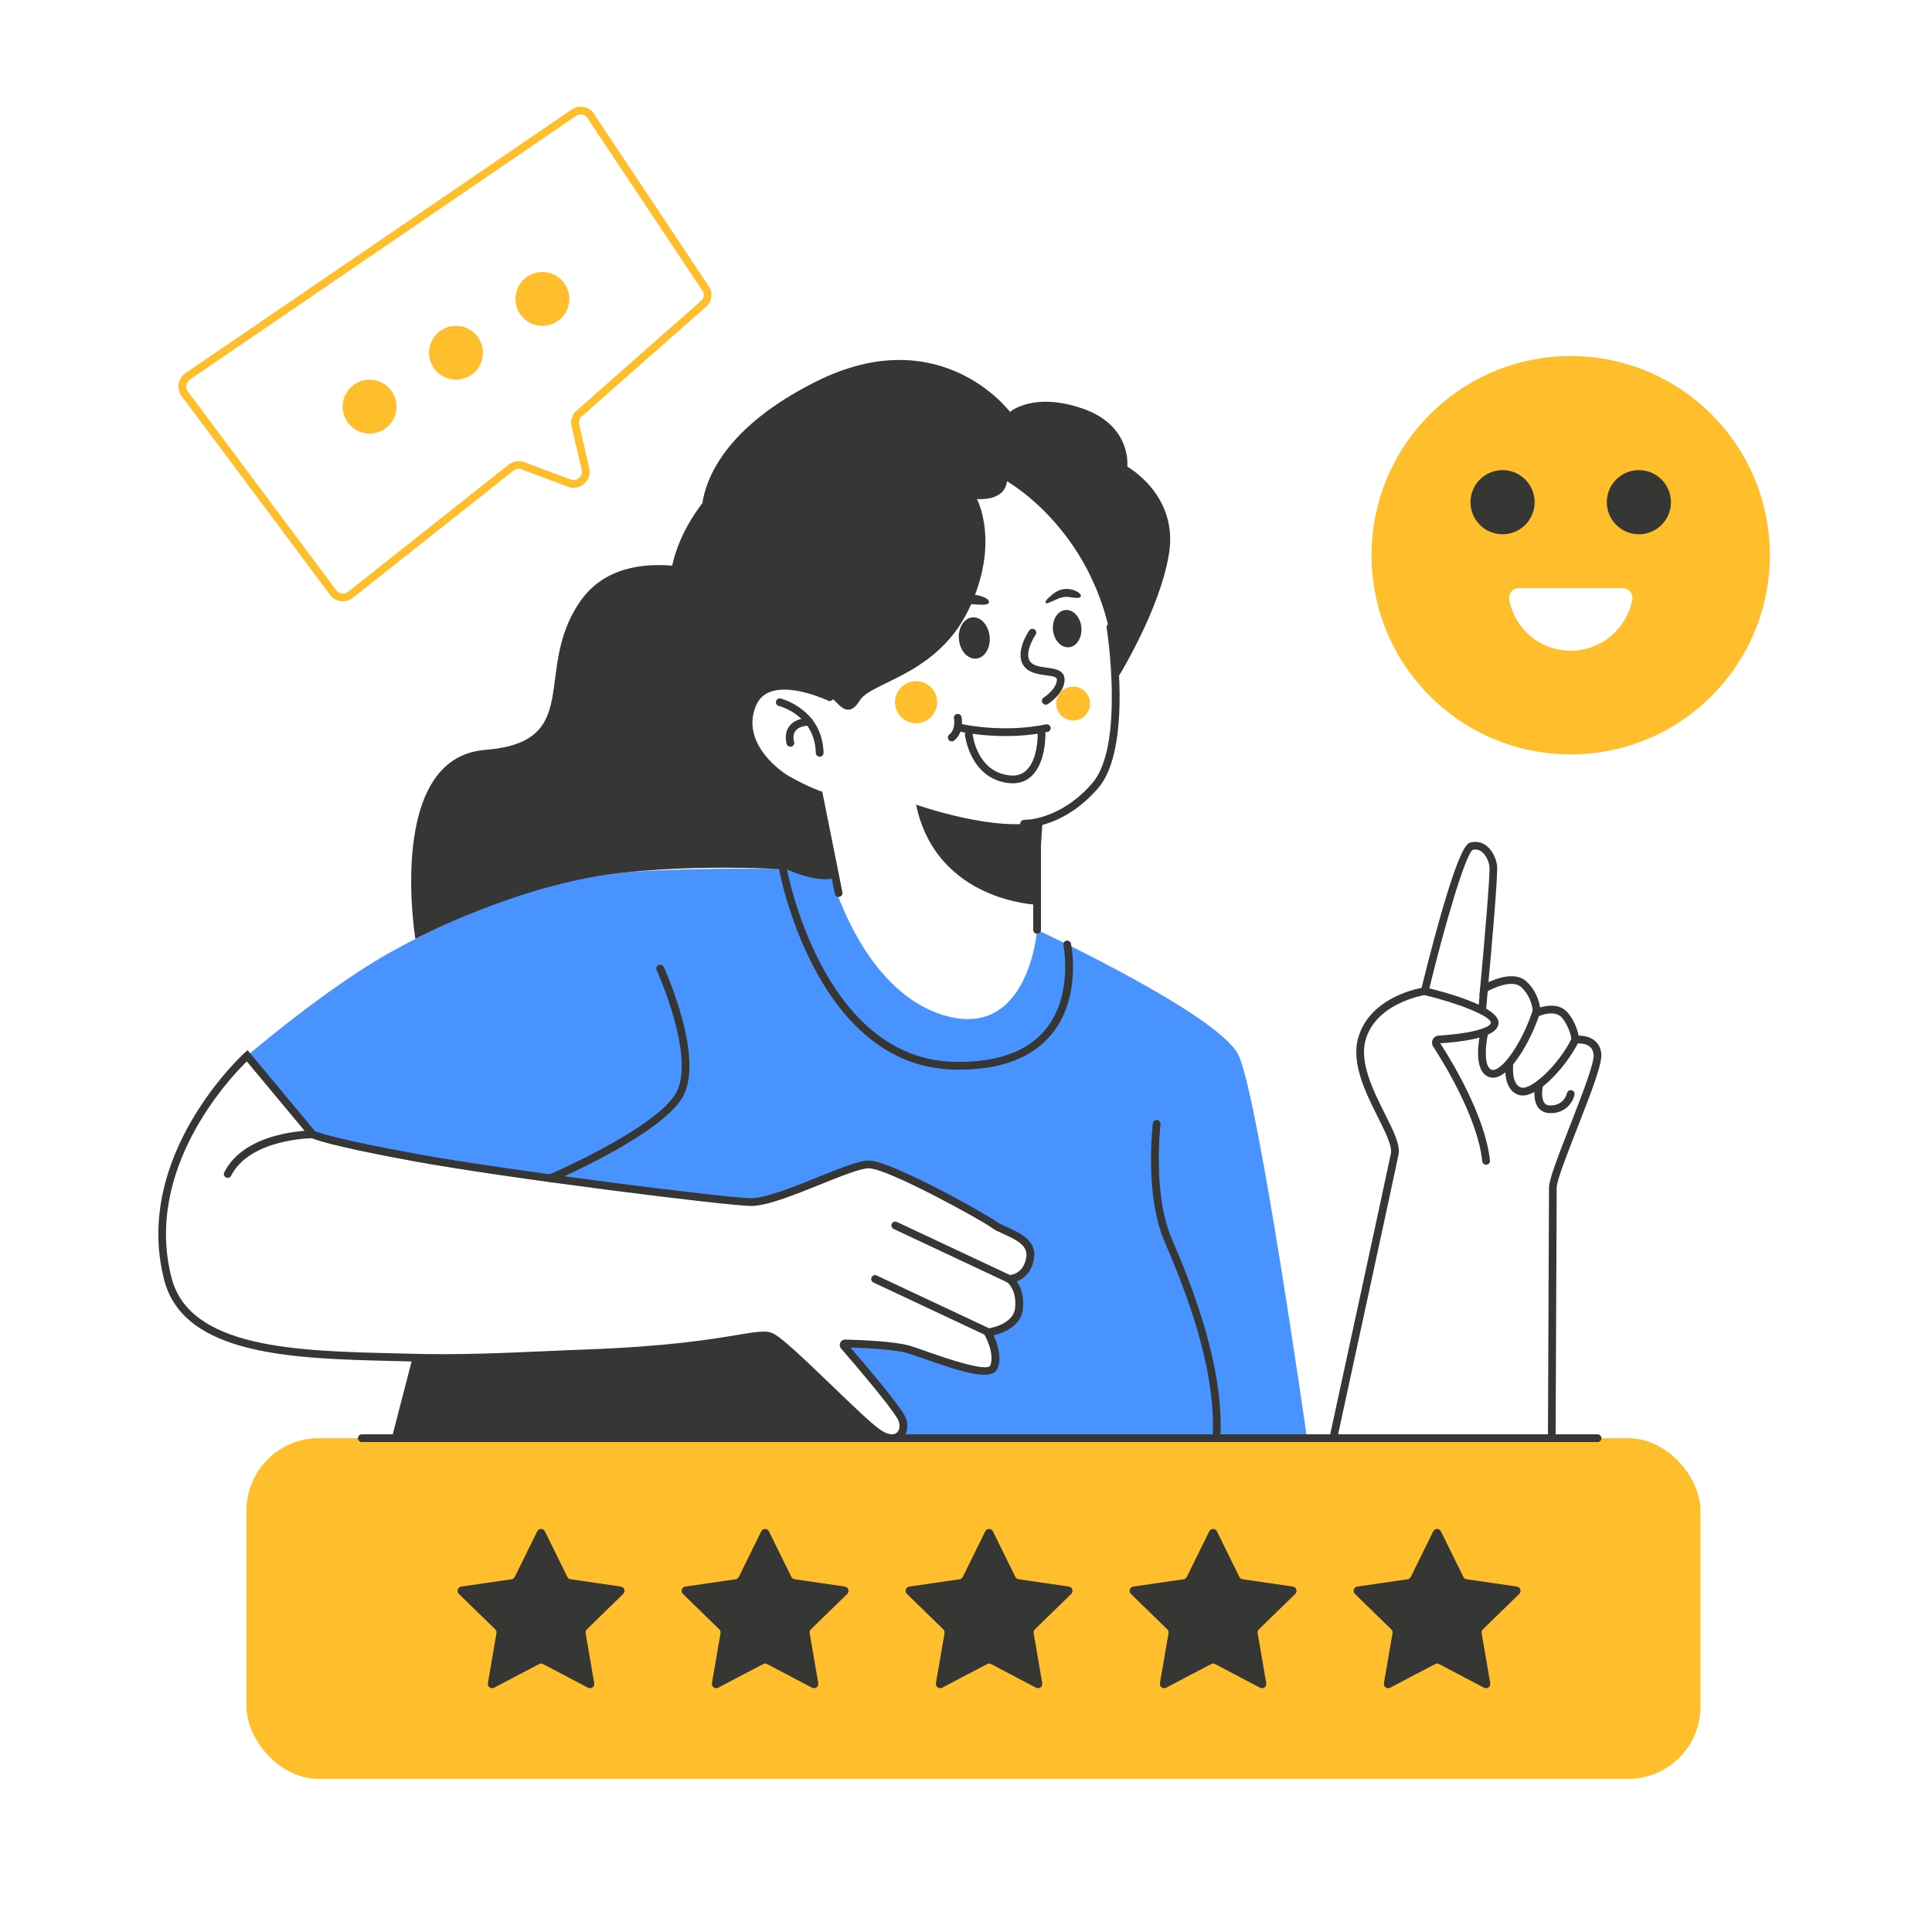 <svg xmlns="http://www.w3.org/2000/svg" id="Object" viewBox="0 0 500 500"><defs><style>      .cls-1 {        fill: #4893ff;      }      .cls-1, .cls-2, .cls-3 {        stroke-width: 0px;      }      .cls-2 {        fill: #ffbe2c;      }      .cls-3 {        fill: #363634;      }    </style></defs><path class="cls-1" d="m233.49,367.35c-1.1-2.84-12.3-15.83-15.04-19-.23-.26-.04-.69.32-.68,2.96.08,12.26.41,16.17,1.49,4.68,1.3,20.88,8.23,22.32,4.55s-1.62-8.87-1.62-8.87c0,0,7.56-.87,8.1-6.27.54-5.41-2.52-7.58-2.52-7.58,0,0,4.49,0,5.39-5.4.9-5.41-6.84-6.71-9.36-8.66-2.52-1.95-27.17-15.57-32.39-15.57s-23.58,9.95-30.77,9.74c-7.2-.22-62.63-7.15-86.39-11.47-23.01-4.19-26.59-5.95-26.79-6.06h-.01s-16.93-20.34-16.93-20.34c0,0,20.52-17.63,37.44-26.99,19.79-10.95,42.19-19.55,64.97-20.79,10.56-.57,21.13-.73,31.71-.6,1.11.01,16.41-.38,16.61.42,0,0,7.82,31.04,29.69,37.52,21.86,6.48,24.02-22.14,24.02-22.14,0,0,46.97,21.86,52.1,32.39,5.13,10.53,17.73,99.16,17.73,99.16h-107.36c2.5,0,3.52-2.54,2.62-4.85Z"></path><path class="cls-3" d="m230.86,372.2H101.4s2.1-8.29,5.38-20.85c15.4.43,31.43-.62,44.65-1.1,35.99-1.3,44.27-5.85,48.04-4.33,3.79,1.52,22.68,21.43,27.72,24.89,1.44.98,2.67,1.4,3.67,1.4Z"></path><path class="cls-3" d="m230.86,373.2c-1.29,0-2.71-.53-4.23-1.57-2.33-1.6-7.34-6.42-12.64-11.52-5.78-5.57-12.98-12.49-14.89-13.26-1.26-.51-3.56-.12-7.74.57-6.86,1.14-18.34,3.05-39.89,3.83-3.14.11-6.44.26-9.85.41-10.82.48-23.08,1.02-34.86.69-1.74-.05-3.49-.09-5.26-.13-25.27-.61-53.92-1.3-59.01-20.97-8.33-32.24,20.52-58.51,20.81-58.77l.77-.69,17.45,20.96c.86.36,5.76,2.14,26.35,5.89,23.85,4.34,79.11,11.24,86.24,11.46,3.79.1,11.06-2.84,17.51-5.44,5.73-2.31,10.68-4.3,13.22-4.3,5.81,0,30.79,14.07,33.01,15.78.59.46,1.63.93,2.74,1.42,3.28,1.47,7.78,3.49,7,8.19h0c-.59,3.53-2.65,5.2-4.45,5.87.93,1.32,1.93,3.6,1.59,7.05-.46,4.65-5.18,6.34-7.59,6.91.88,1.88,2.2,5.54,1.05,8.5-1.36,3.48-9.06,1.08-18.98-2.42-1.89-.67-3.52-1.24-4.54-1.52-3.24-.9-10.5-1.27-14.58-1.41,5.3,6.15,13.35,15.71,14.34,18.27.62,1.6.48,3.36-.36,4.59-.72,1.05-1.85,1.63-3.2,1.63Zm-33.29-28.59c.89,0,1.62.11,2.28.38,2.11.85,7.52,5.97,15.53,13.68,5.01,4.82,10.19,9.81,12.38,11.31,1.47,1.01,2.5,1.22,3.1,1.22.68,0,1.2-.25,1.54-.76.47-.69.53-1.74.14-2.73-.67-1.73-6.36-8.89-14.87-18.71-.37-.41-.45-1.01-.21-1.52.24-.51.74-.83,1.31-.81,4.53.13,12.69.5,16.4,1.53,1.09.3,2.75.89,4.67,1.56,3.88,1.37,15.69,5.53,16.45,3.58,1.24-3.18-1.52-7.95-1.55-8l-.77-1.32,1.52-.18c.07,0,6.77-.85,7.22-5.38.47-4.71-2-6.59-2.11-6.67l-2.44-1.8h3.03c.14,0,3.66-.11,4.41-4.57.49-2.94-2.23-4.42-5.84-6.04-1.21-.55-2.36-1.06-3.14-1.66-2.3-1.78-26.91-15.36-31.78-15.36-2.16,0-7.4,2.11-12.48,4.16-6.96,2.8-14.17,5.72-18.32,5.58-7.17-.22-62.62-7.13-86.54-11.49-22.88-4.16-26.72-5.97-27.08-6.16l-.31-.25-16.24-19.51c-4.44,4.35-26.74,27.91-19.46,56.06,4.71,18.21,32.55,18.88,57.12,19.48,1.77.04,3.53.09,5.27.13,11.7.33,23.93-.21,34.71-.69,3.42-.15,6.72-.3,9.87-.41,21.42-.77,32.82-2.67,39.63-3.81,2.97-.49,5-.83,6.54-.83Zm21.62,3.07s0,0,0,0h0Zm47.41-22.1h0,0Z"></path><g><path class="cls-3" d="m58.93,304.82c-.15,0-.31-.03-.45-.11-.49-.25-.69-.85-.44-1.34,5.43-10.68,22.14-10.81,22.85-10.81.55,0,1,.45,1,1,0,.55-.45,1-1,1-.16,0-16.19.13-21.07,9.71-.18.35-.53.55-.89.55Z"></path><path class="cls-3" d="m261.2,332c-.14,0-.29-.03-.42-.09l-29.51-13.86c-.5-.23-.71-.83-.48-1.33.23-.5.83-.71,1.33-.48l29.51,13.86c.5.23.71.83.48,1.33-.17.36-.53.57-.91.57Z"></path><path class="cls-3" d="m255.97,345.86c-.14,0-.29-.03-.42-.09l-29.51-13.86c-.5-.23-.71-.83-.48-1.33.23-.5.83-.72,1.33-.48l29.51,13.86c.5.23.71.83.48,1.33-.17.36-.53.57-.91.57Z"></path></g><rect class="cls-2" x="63.79" y="372.2" width="376.29" height="88.18" rx="18.72" ry="18.72"></rect><path class="cls-3" d="m413.45,373.2H93.64c-.55,0-1-.45-1-1s.45-1,1-1h319.81c.55,0,1,.45,1,1s-.45,1-1,1Z"></path><g><path class="cls-3" d="m402.6,373.2h-58.78l.26-1.21c.15-.68,14.79-68.15,15.89-73.5.38-1.86-1.44-5.5-3.37-9.35-3.11-6.21-6.97-13.93-5.11-20.51,2.74-9.68,13.55-12.42,16.41-12.98.55-2.24,2.49-10.07,4.7-17.88,5.43-19.14,7.15-19.54,8.08-19.76,1.34-.31,2.63-.08,3.73.66,1.82,1.22,2.76,3.56,3.02,5.18.34,2.11-1.59,23.48-2.22,30.34,2.48-1.15,7.1-2.73,9.86-.16,2.43,2.26,3.24,5.06,3.51,6.7,1.85-.56,5.27-1.1,7.32,1.54,1.75,2.25,2.41,4.5,2.65,5.75,1.04,0,2.69.18,3.99,1.17,1.06.8,1.69,1.96,1.87,3.43.31,2.46-2.29,9.33-6.29,19.52-2.46,6.28-5.25,13.4-5.25,15.23,0,4.31-.27,64.21-.28,64.81v1Zm-56.29-2h54.3c.04-7.88.27-59.82.27-63.81,0-2.06,2.04-7.4,5.39-15.96,2.86-7.31,6.43-16.41,6.16-18.55-.12-.93-.47-1.61-1.09-2.08-1.34-1.01-3.47-.73-3.49-.73l-1.08.16-.06-1.09s-.21-2.85-2.38-5.64c-1.89-2.44-6.14-.5-6.18-.48l-1.42.66v-1.57s-.06-3.88-3.01-6.62c-2.27-2.12-7.37.21-9.15,1.28l-1.7,1.03.18-1.98c1.07-11.39,2.67-30.07,2.41-31.67-.21-1.33-.96-3.03-2.17-3.84-.65-.44-1.36-.56-2.16-.37-1.87,1.2-7.32,19.66-11.45,36.79l-.16.66-.67.1c-.13.02-12.7,1.98-15.44,11.66-1.65,5.83,2.02,13.17,4.98,19.07,2.27,4.53,4.06,8.11,3.54,10.65-1.01,4.96-13.64,63.13-15.63,72.31Z"></path><path class="cls-3" d="m384.6,301.43c-.5,0-.94-.38-.99-.89-1.22-11.37-10.03-25.59-12.7-29.67-.36-.55-.4-1.26-.11-1.85.29-.58.85-.95,1.49-1,9.94-.63,13.57-2.37,13.53-3.33-.09-1.86-9.04-5.23-17.34-7.2-.54-.13-.87-.67-.74-1.2.13-.54.67-.87,1.2-.74,4.38,1.04,18.67,4.76,18.88,9.05.14,2.91-4.94,4.73-15.09,5.4,2.89,4.46,11.62,18.72,12.87,30.33.06.55-.34,1.04-.89,1.1-.04,0-.07,0-.11,0Z"></path><path class="cls-3" d="m383.58,262.56s-.06,0-.08,0c-.55-.05-.96-.53-.91-1.08l.47-5.63c.05-.55.54-.95,1.08-.91.55.05.96.53.91,1.08l-.47,5.63c-.04.52-.48.92-1,.92Z"></path><path class="cls-3" d="m386.39,278.91c-.35,0-.69-.06-1.01-.17-4.32-1.51-2.53-10.23-2.31-11.22.12-.54.65-.88,1.19-.76.54.12.88.65.76,1.19-.57,2.59-1.07,8.17,1.02,8.9.34.12.78.05,1.29-.21,2.94-1.47,7.24-8.52,9.4-15.38.17-.53.73-.82,1.25-.65.53.17.82.73.65,1.25-2.08,6.62-6.55,14.63-10.41,16.57-.64.32-1.25.48-1.83.48Z"></path><path class="cls-3" d="m394.1,283.52c-.31,0-.61-.04-.9-.12-4.29-1.18-3.62-7.48-3.59-7.75.06-.55.56-.94,1.1-.88.55.06.94.56.88,1.1,0,.05-.46,4.88,2.14,5.6,2.51.68,9.67-5.83,13.06-12.82.24-.5.84-.7,1.34-.46.5.24.71.84.46,1.34-2.92,6.02-9.97,13.99-14.5,13.99Z"></path><path class="cls-3" d="m401.23,288.08c-1.66,0-2.6-.76-3.1-1.39-1.68-2.14-.83-5.89-.73-6.31.13-.54.67-.86,1.21-.73.54.13.87.67.74,1.21-.21.88-.57,3.44.36,4.61.21.27.6.62,1.53.62,3.48,0,4.22-2.85,4.29-3.18.12-.54.65-.88,1.19-.76.54.12.88.64.77,1.18-.34,1.65-2.09,4.76-6.24,4.76Z"></path></g><path class="cls-3" d="m314.83,373.2s-.04,0-.06,0c-.55-.03-.97-.5-.94-1.06,1.09-18.94-8.1-40.61-12.52-51.02-5.08-11.98-3.04-29.64-2.95-30.38.07-.55.55-.94,1.11-.87.55.07.94.56.87,1.11-.02.18-2.07,17.87,2.81,29.36,4.48,10.55,13.79,32.51,12.67,51.92-.03.53-.47.94-1,.94Z"></path><path class="cls-3" d="m142.43,305.94c-.39,0-.76-.23-.92-.61-.22-.51.02-1.1.53-1.31.27-.11,26.78-11.55,32.66-20.71,5.75-8.96-4.64-32-4.75-32.23-.23-.5,0-1.1.5-1.32.5-.23,1.1,0,1.33.49.45.99,10.95,24.26,4.61,34.14-6.21,9.68-32.45,20.99-33.56,21.47-.13.05-.26.08-.39.08Z"></path><g><g><path class="cls-3" d="m265.22,214.18c-.12,0-.19,0-.22,0-.55-.02-.98-.49-.96-1.04.02-.55.48-.96,1.04-.96.08,0,9.19.22,17.6-9.49,8.46-9.76,3.77-39.9,3.72-40.21-.09-.55.28-1.06.83-1.15.55-.09,1.06.29,1.14.83.2,1.28,4.88,31.37-4.19,41.83-8.44,9.74-17.43,10.18-18.97,10.18Z"></path><path class="cls-3" d="m217.03,232.12c-.47,0-.88-.33-.98-.8l-5-24.91c-1.12-.42-3.88-1.55-7.68-3.69-6.08-3.43-13.62-11.89-9.45-21.13.96-2.13,2.57-3.62,4.77-4.42,6.5-2.37,16.06,2.17,16.47,2.36.5.24.71.84.47,1.33-.24.5-.84.71-1.33.47-.09-.04-9.21-4.37-14.92-2.29-1.7.62-2.88,1.72-3.62,3.36-4.05,8.96,4.84,16.44,8.61,18.57,4.74,2.67,7.85,3.73,7.88,3.74l.55.18,5.22,26.03c.11.54-.24,1.07-.78,1.18-.07.01-.13.02-.2.02Z"></path><g><path class="cls-3" d="m212.13,195.83c-.54,0-.98-.43-1-.97-.25-9.71-9.18-12.06-9.56-12.15-.54-.13-.86-.68-.73-1.21.13-.54.67-.86,1.21-.73.11.03,10.79,2.78,11.09,14.04.01.55-.42,1.01-.97,1.03,0,0-.02,0-.03,0Z"></path><path class="cls-3" d="m204.55,193.26c-.42,0-.81-.27-.95-.69-.03-.1-.79-2.48.55-4.46.97-1.42,2.71-2.21,5.17-2.35.55-.03,1.02.39,1.05.94.03.55-.39,1.02-.94,1.06-1.8.1-3.02.6-3.62,1.47-.79,1.15-.32,2.71-.31,2.72.17.52-.12,1.09-.64,1.26-.1.03-.21.05-.31.05Z"></path></g><path class="cls-3" d="m302.58,143.02c-2.3,15.02-13.83,33.27-13.83,33.27-1.25-36.84-28.18-51.75-28.18-51.75,0,0,.08,5-7.74,4.62,0,0,6.13,11.37-2.1,28.5-3.37,7.05-8.26,11.47-13.03,14.58-.4.25-.78.49-1.17.74-6.4,3.89-12.36,5.59-14.02,8.31-2.99,4.88-5.37.96-6.75-.19-1.39-1.16-7.33-2.54-11.79-3.27-4.47-.74-13.84,3.12-9.5,13.72,4.36,10.58,17.43,14.12,17.43,14.12l4.35,21.49-.88.23s-4.43,1.16-12.85-2.93c-8.4-4.09-4.87-12.12-6.62-18.81-1.74-6.68-18.59-12.46-22.52-48.42-1.13-10.28,2.56-19.34,8.4-27.04.97-6.43,5.96-19.7,29.36-31.42,32.32-16.2,50.25,7.84,50.25,7.84,0,0,5.97-5.31,18.81-.87,12.82,4.45,11.54,15.03,11.54,15.03,0,0,13.12,7.24,10.84,22.25Z"></path><g><ellipse class="cls-3" cx="252.14" cy="165.13" rx="3.99" ry="5.36" transform="translate(-14.59 24.77) rotate(-5.47)"></ellipse><ellipse class="cls-3" cx="276.18" cy="162.71" rx="3.69" ry="4.84" transform="translate(-14.25 27.05) rotate(-5.47)"></ellipse><path class="cls-3" d="m270.65,182.37c-.33,0-.66-.17-.85-.47-.29-.47-.15-1.08.31-1.38.95-.6,3.43-2.61,3.41-4.66,0-.62-.75-.83-2.85-1.1-1.9-.25-4.27-.57-5.61-2.29-2.68-3.46,1.15-9.07,1.31-9.31.32-.45.94-.57,1.39-.25s.57.94.25,1.39c-.89,1.28-2.86,5.04-1.38,6.95.84,1.08,2.59,1.31,4.29,1.54,2.04.27,4.57.6,4.59,3.07.02,3.59-4.17,6.26-4.35,6.37-.16.1-.35.15-.53.15Z"></path><path class="cls-3" d="m245.72,156.34s2.58-3.02,6.6-2.41c4.02.61,4.58,2.48,2.33,2.56s-3.77-.56-6.2.57-4.12,2.25-4.37,1.59,1.64-2.31,1.64-2.31Z"></path><path class="cls-3" d="m272.01,154.15s2.2-2.32,5.16-1.61,3.21,2.26,1.52,2.2c-1.69-.05-2.77-.65-4.7.14s-3.28,1.61-3.41,1.06,1.43-1.79,1.43-1.79Z"></path><g><path class="cls-3" d="m262.08,202.72c-.45,0-.92-.03-1.4-.1-9.74-1.41-10.95-12.39-10.96-12.5-.05-.55.35-1.04.89-1.09.56-.05,1.04.35,1.1.89.04.39,1.07,9.54,9.25,10.72,1.87.27,3.36-.11,4.54-1.16,3.18-2.82,3.05-9.43,3.05-9.5-.01-.55.42-1.01.97-1.02.54,0,1.01.42,1.03.97,0,.31.15,7.6-3.72,11.04-1.31,1.17-2.91,1.75-4.77,1.75Z"></path><path class="cls-3" d="m260.16,190.49c-6.47,0-11.13-1.04-11.42-1.1-.54-.12-.88-.66-.75-1.2.12-.54.66-.88,1.2-.75.1.02,10.39,2.31,21.52.03.54-.11,1.07.24,1.18.78.11.54-.24,1.07-.78,1.18-3.9.8-7.66,1.07-10.95,1.07Z"></path><path class="cls-3" d="m246.3,191.87c-.29,0-.59-.13-.78-.38-.34-.43-.27-1.06.16-1.4,1.75-1.39,1.21-4.1,1.21-4.13-.11-.54.23-1.07.77-1.18.55-.11,1.07.23,1.18.77.03.16.81,3.94-1.92,6.11-.18.15-.4.22-.62.22Z"></path></g></g><path class="cls-3" d="m268.4,241.65c-.55,0-1-.45-1-1v-27.47c0-.55.45-1,1-1s1,.45,1,1v27.47c0,.55-.45,1-1,1Z"></path><path class="cls-3" d="m237.08,208.24s21.43,7.58,32.74,4.19l-1.43,21.72s-26.04-.78-31.31-25.91Z"></path></g><circle class="cls-2" cx="237.08" cy="181.73" r="5.45"></circle><circle class="cls-2" cx="277.74" cy="182.08" r="4.38"></circle><path class="cls-3" d="m191.17,150.66s-28.85-12.77-41.11,5.11c-12.26,17.87,1.28,36.26-24.51,38.3-25.79,2.04-18.05,48.92-18.05,48.92,0,0,26.03-13.92,52.43-16.99s53.71-.27,53.71-.27c0,0-24.26-27.83-28.85-45.7-4.6-17.87,6.38-29.36,6.38-29.36Z"></path></g><g><path class="cls-3" d="m141.02,396.32l5.81,11.78c.16.33.47.56.84.61l13,1.89c.91.13,1.28,1.25.62,1.9l-9.41,9.17c-.26.26-.38.62-.32.98l2.22,12.95c.16.91-.8,1.6-1.61,1.17l-11.63-6.11c-.32-.17-.71-.17-1.03,0l-11.63,6.11c-.82.43-1.77-.26-1.61-1.17l2.22-12.95c.06-.36-.06-.73-.32-.98l-9.41-9.17c-.66-.64-.3-1.76.62-1.9l13-1.89c.36-.05.68-.28.84-.61l5.81-11.78c.41-.83,1.59-.83,1.99,0Z"></path><path class="cls-3" d="m199,396.32l5.81,11.78c.16.33.47.56.84.61l13,1.89c.91.13,1.28,1.25.62,1.9l-9.41,9.17c-.26.26-.38.62-.32.98l2.22,12.95c.16.91-.8,1.6-1.61,1.17l-11.63-6.11c-.32-.17-.71-.17-1.03,0l-11.63,6.11c-.82.43-1.77-.26-1.61-1.17l2.22-12.95c.06-.36-.06-.73-.32-.98l-9.41-9.17c-.66-.64-.3-1.76.62-1.9l13-1.89c.36-.05.68-.28.84-.61l5.81-11.78c.41-.83,1.59-.83,1.99,0Z"></path><path class="cls-3" d="m256.97,396.32l5.81,11.78c.16.33.47.56.84.61l13,1.89c.91.13,1.28,1.25.62,1.9l-9.41,9.17c-.26.26-.38.62-.32.98l2.22,12.95c.16.91-.8,1.6-1.61,1.17l-11.63-6.11c-.32-.17-.71-.17-1.03,0l-11.63,6.11c-.82.43-1.77-.26-1.61-1.17l2.22-12.95c.06-.36-.06-.73-.32-.98l-9.41-9.17c-.66-.64-.3-1.76.62-1.9l13-1.89c.36-.05.68-.28.84-.61l5.81-11.78c.41-.83,1.59-.83,1.99,0Z"></path><path class="cls-3" d="m314.94,396.32l5.81,11.78c.16.33.47.56.84.61l13,1.89c.91.13,1.28,1.25.62,1.9l-9.41,9.17c-.26.26-.38.62-.32.98l2.22,12.95c.16.91-.8,1.6-1.61,1.17l-11.63-6.11c-.32-.17-.71-.17-1.03,0l-11.63,6.11c-.82.43-1.77-.26-1.61-1.17l2.22-12.95c.06-.36-.06-.73-.32-.98l-9.41-9.17c-.66-.64-.3-1.76.62-1.9l13-1.89c.36-.05.68-.28.84-.61l5.81-11.78c.41-.83,1.59-.83,1.99,0Z"></path><path class="cls-3" d="m372.91,396.32l5.81,11.78c.16.33.47.56.84.61l13,1.89c.91.13,1.28,1.25.62,1.9l-9.41,9.17c-.26.26-.38.62-.32.98l2.22,12.95c.16.91-.8,1.6-1.61,1.17l-11.63-6.11c-.32-.17-.71-.17-1.03,0l-11.63,6.11c-.82.43-1.77-.26-1.61-1.17l2.22-12.95c.06-.36-.06-.73-.32-.98l-9.41-9.17c-.66-.64-.3-1.76.62-1.9l13-1.89c.36-.05.68-.28.84-.61l5.81-11.78c.41-.83,1.59-.83,1.99,0Z"></path></g><g><path class="cls-2" d="m406.5,92.15c-28.47,0-51.54,23.08-51.54,51.55s23.07,51.54,51.54,51.54,51.54-23.08,51.54-51.54-23.08-51.55-51.54-51.55Zm15.93,63c-1.39,7.54-7.99,13.25-15.94,13.25s-14.53-5.71-15.92-13.25c-.28-1.54.93-2.95,2.5-2.95h26.86c1.56,0,2.78,1.41,2.5,2.95Z"></path><g><circle class="cls-3" cx="388.86" cy="129.97" r="8.3"></circle><circle class="cls-3" cx="424.14" cy="129.97" r="8.3"></circle></g></g><g><path class="cls-2" d="m88.76,155.62c-.18,0-.37-.01-.55-.04-1.12-.15-2.12-.73-2.8-1.64l-38.4-51.43c-.69-.92-.96-2.05-.77-3.18s.82-2.11,1.76-2.75L147.97,28.34c1.02-.7,2.29-.9,3.48-.56,1.16.33,2.11,1.14,2.62,2.23l29.71,44.63c.63,1.42.42,3.06-.55,4.28l-.12.13-32.88,29.01c-.38.51-.51,1.15-.36,1.77l2.63,11.3c.35,1.52-.13,3.04-1.31,4.07-1.17,1.03-2.75,1.32-4.21.77l-12-4.49c-.71-.27-1.51-.14-2.1.33l-41.56,32.91c-.74.59-1.64.9-2.57.9Zm61.55-126c-.43,0-.85.13-1.21.37L49.14,98.24c-.49.34-.82.84-.92,1.43-.1.59.04,1.17.4,1.65l38.4,51.43c.35.47.87.77,1.45.85.59.07,1.16-.08,1.62-.45l41.56-32.91c1.14-.9,2.69-1.14,4.04-.63l12,4.49c.76.28,1.58.13,2.18-.4.61-.53.86-1.33.68-2.12l-2.63-11.3c-.29-1.24,0-2.53.79-3.53l.12-.13,32.88-29.01c.45-.6.55-1.39.26-2.09l-29.7-44.62c-.26-.59-.76-1.02-1.38-1.2-.2-.06-.4-.08-.59-.08Z"></path><g><circle class="cls-2" cx="95.65" cy="105.23" r="6.97"></circle><circle class="cls-2" cx="118.01" cy="91.3" r="6.97"></circle><circle class="cls-2" cx="140.38" cy="77.36" r="6.97"></circle></g></g><path class="cls-3" d="m248.18,276.82c-.35,0-.71,0-1.07,0-36.19-.65-45.47-51.67-45.56-52.18-.09-.54.27-1.06.81-1.16.54-.09,1.06.27,1.16.81.09.5,9.09,49.91,43.63,50.52,10.8.2,18.65-2.61,23.39-8.34,7.29-8.8,4.7-21.72,4.67-21.85-.11-.54.23-1.07.77-1.18.54-.11,1.07.23,1.18.77.12.57,2.82,13.97-5.08,23.53-4.98,6.03-13.02,9.08-23.91,9.08Z"></path></svg>